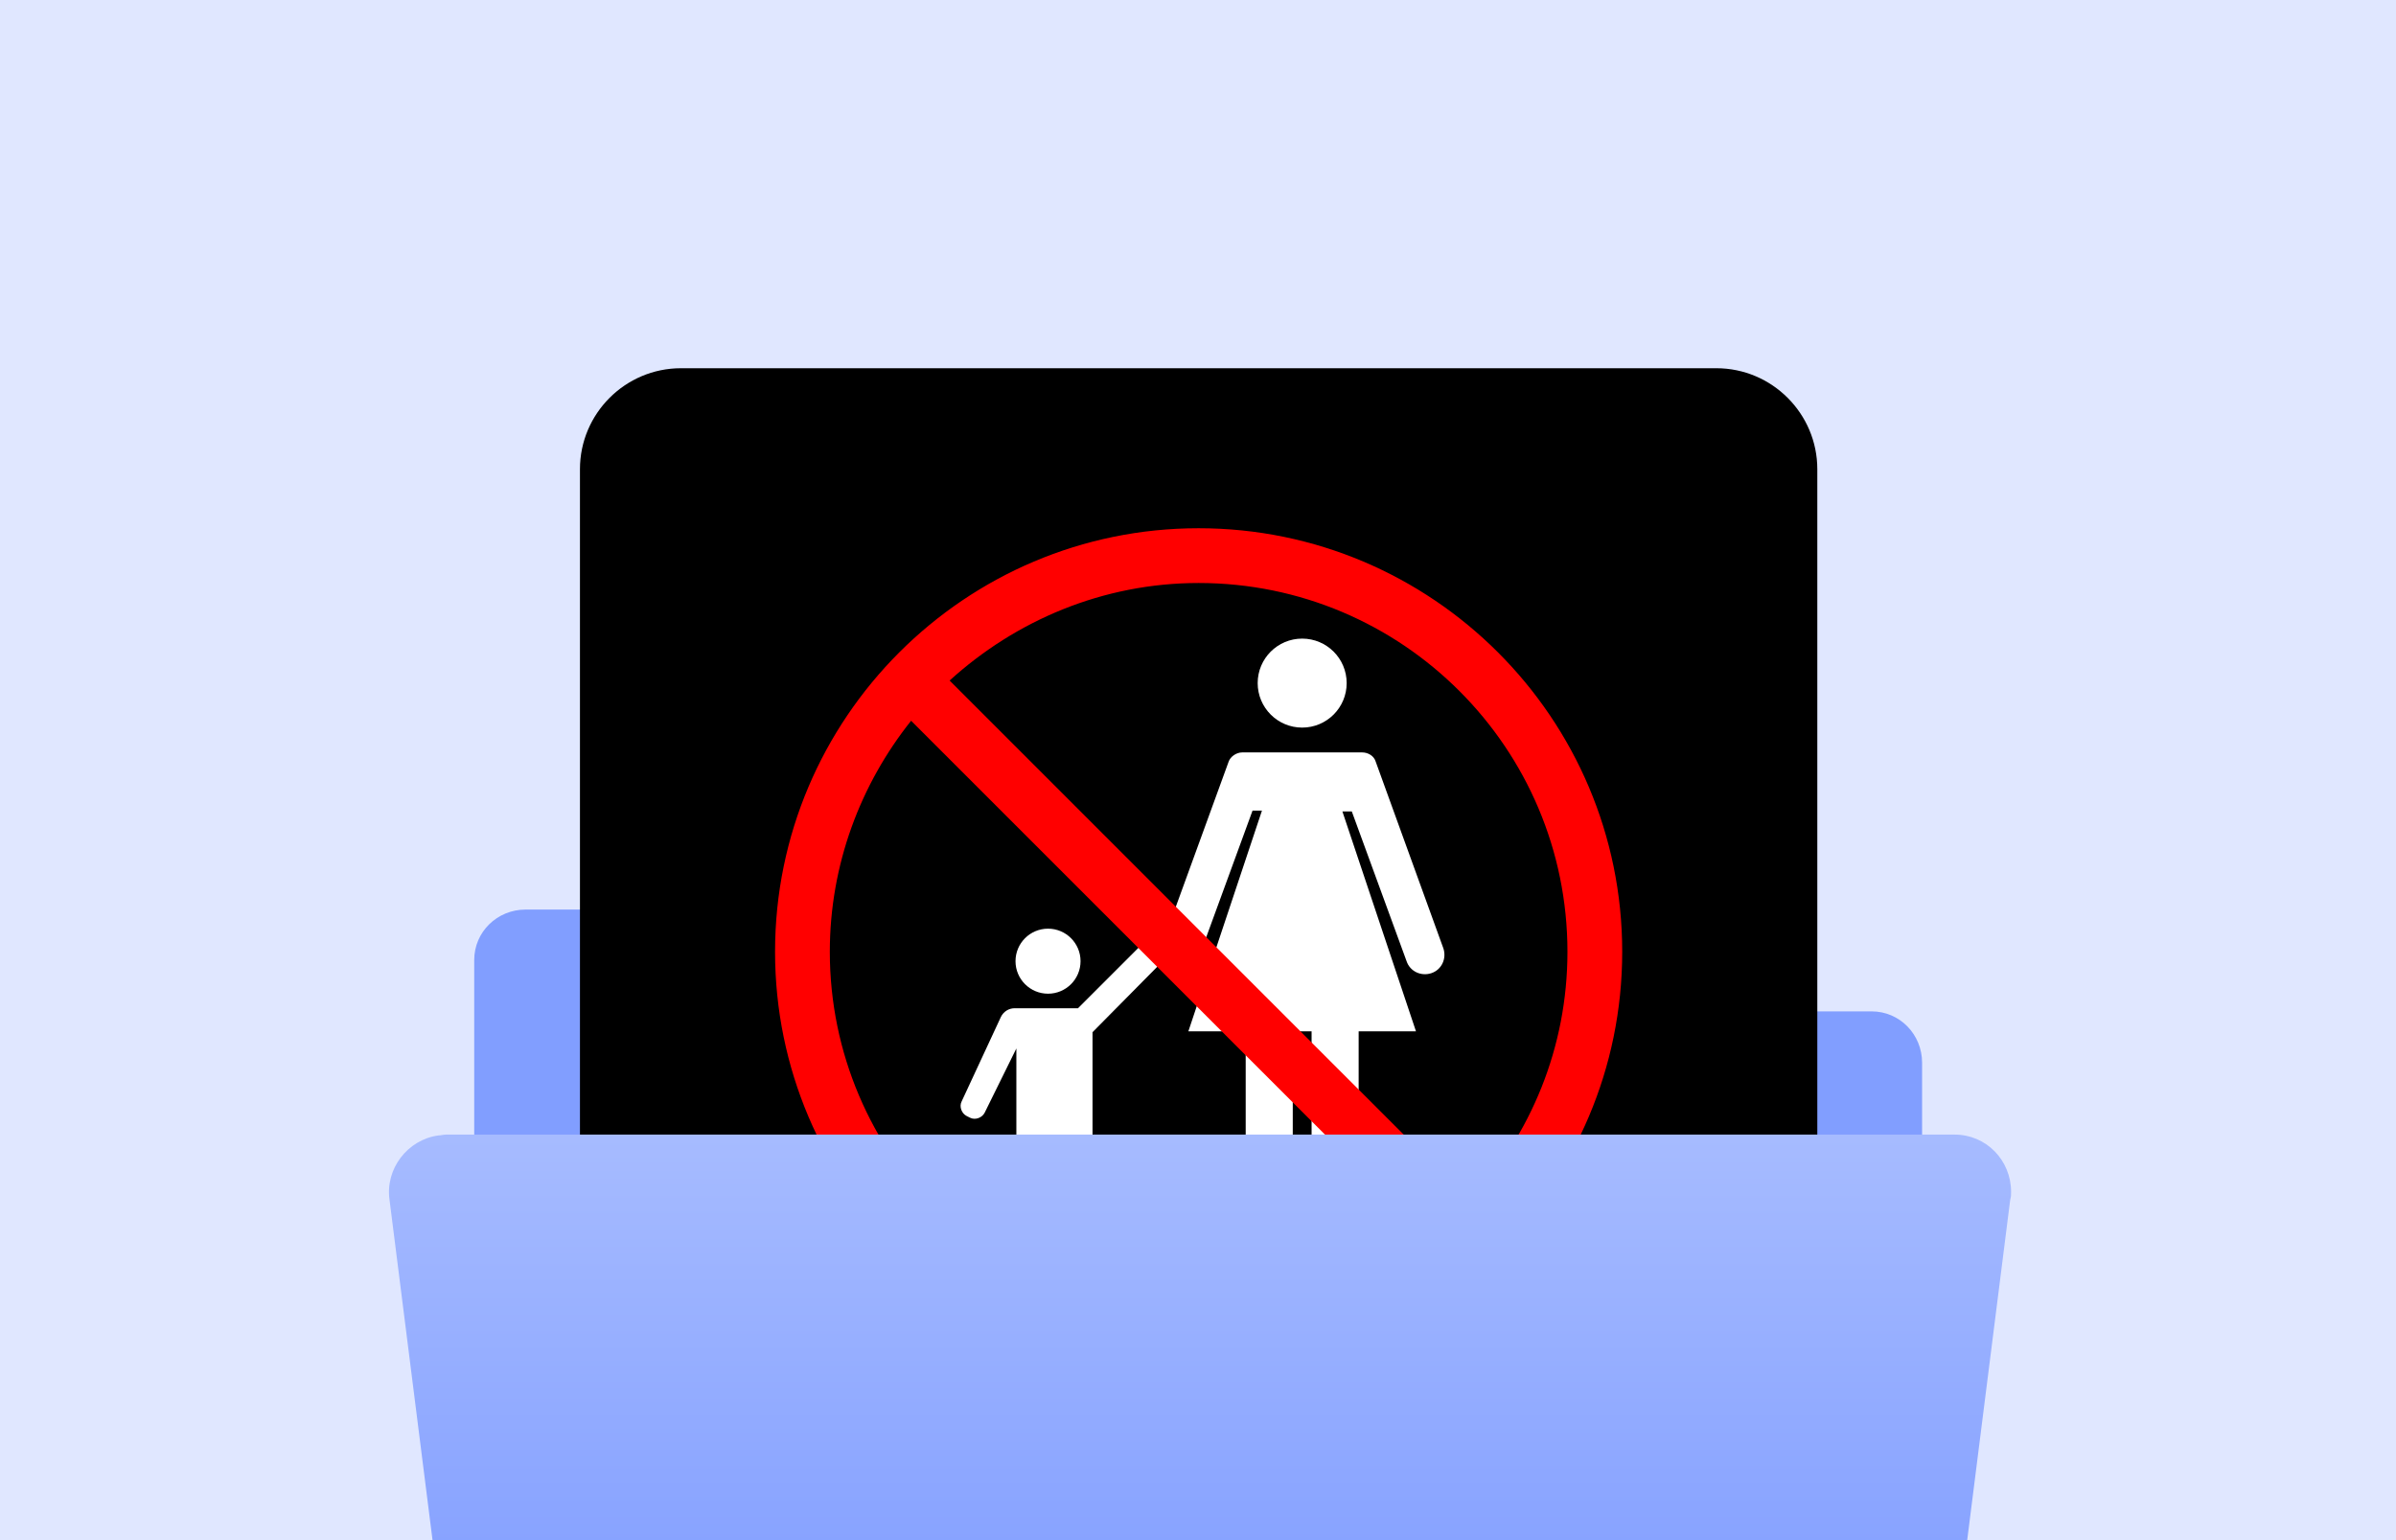 <svg version="1.1" id="Layer_1" xmlns="http://www.w3.org/2000/svg" xmlns:xlink="http://www.w3.org/1999/xlink" x="0px" y="0px" viewBox="0 0 280 180" style="enable-background:new 0 0 280 180;" xml:space="preserve">
<style type="text/css">
	.st0{fill:#E0E7FF;}
	.st1{clip-path:url(#SVGID_2_);}
	.st2{fill:#819EFF;}
	.st3{fill:#FFFFFF;}
	.st4{fill:#FF0000;}
	.st5{fill:url(#SVGID_3_);}
</style>
<g transform="translate(-20 -378)">
	<rect x="20" y="378" class="st0" width="280" height="180"/>
	<g>
		<defs>
			<rect id="SVGID_1_" x="20" y="378" width="280" height="180"/>
		</defs>
		<clipPath id="SVGID_2_">
			<use xlink:href="#SVGID_1_"  style="overflow:visible;"/>
		</clipPath>
		<g class="st1">
			<g transform="translate(90.018 124.703)">
				<path class="st2" d="M45.7,365.6L45.7,365.6c0-3.3-2.6-6-5.9-6c0,0,0,0,0,0H-8.6c-3.3,0-6,2.6-6,5.9c0,0,0,0,0,0v55.2
					c0,3.3,2.6,6,5.9,6c0,0,0,0,0,0h157.3c3.3,0,6-2.6,6-5.9c0,0,0,0,0-0.1v-43.2c0-3.3-2.6-6-5.9-6c0,0,0,0,0,0H51.6
					C48.3,371.6,45.7,368.9,45.7,365.6z"/>
				<g transform="translate(-2.244 295.833)">
					<path d="M132.8,145.1h-121c-6.5,0-11.8-5.3-11.8-11.8v-121C0,5.8,5.3,0.5,11.8,0.5h121c6.5,0,11.8,5.3,11.8,11.8v121
						C144.6,139.8,139.4,145.1,132.8,145.1z"/>
					<g>
						<g>
							<circle class="st3" cx="84.4" cy="37.3" r="5.2"/>
							<path class="st3" d="M89.1,52.3h1.1l6.4,17.5c0.4,1.2,1.7,1.8,2.9,1.4l0,0c1.2-0.4,1.8-1.7,1.4-2.9L93,46.5
								c-0.2-0.7-0.9-1.1-1.6-1.1h-14c-0.7,0-1.4,0.5-1.6,1.1l-7.9,21.7c-0.4,1.2,0.2,2.5,1.4,2.9h0c1.2,0.4,2.5-0.2,2.9-1.4
								l6.4-17.5h1.1L71.1,78h6.7v23.4c0,1.3,1,2.3,2.3,2.3H81c1.3,0,2.3-1,2.3-2.3V78h2.2v23.4c0,1.3,1,2.3,2.3,2.3h0.9
								c1.3,0,2.3-1,2.3-2.3V78h6.7L89.1,52.3z"/>
						</g>
						<g>
							<circle class="st3" cx="54.7" cy="69.8" r="3.8"/>
							<path class="st3" d="M68.7,69.2l-2.2-2.2l-8.3,8.3h-7.4c-0.7,0-1.3,0.4-1.6,1l-4.6,9.9c-0.3,0.6,0,1.4,0.6,1.7l0.4,0.2
								c0.6,0.3,1.4,0,1.7-0.6L51,80v10.3v1.9v10.1c0,0.7,0.6,1.3,1.3,1.3h0.5c0.7,0,1.3-0.6,1.3-1.3V92.2h2.7v10.1
								c0,0.7,0.6,1.3,1.3,1.3h0.5c0.7,0,1.3-0.6,1.3-1.3V92.2v-1.9V78.1L68.7,69.2z"/>
						</g>
						<path class="st4" d="M72.3,19.2c-27.3,0-49.5,22.2-49.5,49.5s22.2,49.5,49.5,49.5s49.5-22.2,49.5-49.5S99.6,19.2,72.3,19.2z
							 M29.2,68.7c0-10.2,3.6-19.6,9.5-27l60.5,60.5c-7.4,6-16.8,9.5-27,9.5C48.6,111.8,29.2,92.5,29.2,68.7z M104,97.8L43.2,37
							c7.7-7,17.9-11.4,29.1-11.4c23.8,0,43.1,19.3,43.1,43.1C115.4,79.9,111.1,90.1,104,97.8z"/>
					</g>
				</g>
				
					<linearGradient id="SVGID_3_" gradientUnits="userSpaceOnUse" x1="44.875" y1="368.915" x2="44.875" y2="367.916" gradientTransform="matrix(189.595 0 0 -105.141 -8437.981 39174.074)">
					<stop  offset="0" style="stop-color:#A6BBFF"/>
					<stop  offset="1" style="stop-color:#6486FF"/>
				</linearGradient>
				<path class="st5" d="M146.8,491.1H-6.3c-3.3,0-6.2-2.5-6.6-5.8l-11.6-91.8c-0.5-3.6,2.1-7,5.7-7.5c0.3,0,0.6-0.1,0.9-0.1h176.3
					c3.7,0,6.6,3,6.6,6.7c0,0.3,0,0.6-0.1,0.9l-11.6,91.8C152.9,488.6,150.1,491.1,146.8,491.1z"/>
			</g>
		</g>
	</g>
</g>
</svg>
